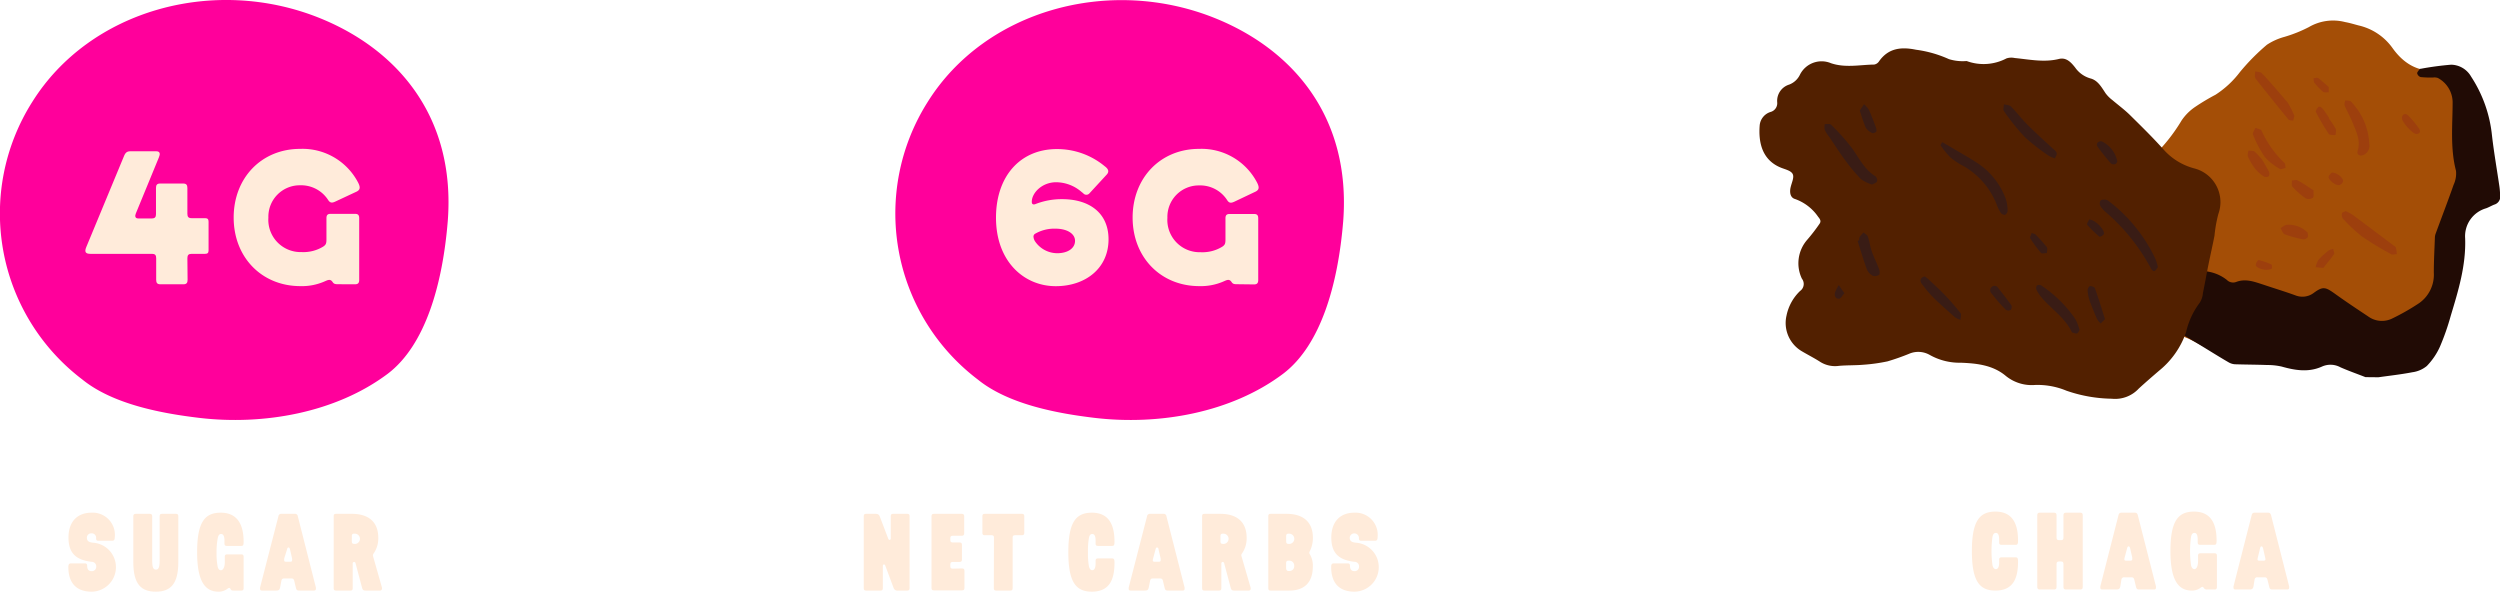 <svg xmlns="http://www.w3.org/2000/svg" viewBox="0 0 369.43 87.43"><defs><style>.co_pdp_ingredients_pink_1{fill:#ff009b;}.co_pdp_ingredients_pink_2{fill:#ffebda;}.co_pdp_ingredients_pink_3{fill:#a44e06;}.co_pdp_ingredients_pink_4{fill:#210b05;}.co_pdp_ingredients_pink_5{fill:#522000;}.co_pdp_ingredients_pink_6{fill:#391c15;}.co_pdp_ingredients_pink_7{fill:#9d3f0d;}</style></defs><g id="Layer_2" data-name="Layer 2"><g id="Layer_1-2" data-name="Layer 1"><g id="voo5Rl.tif"><path class="co_pdp_ingredients_pink_1" d="M57.3,55.23C49.61,61,38.9,62.89,29.35,61.74c-5.14-.62-12.56-1.91-17.17-5.65a30.8,30.8,0,0,1-7.43-41C13.26,1.46,31.62-3.59,47.17,2.64c11.55,4.63,20.17,14.61,19,30C65.41,42,62.87,51,57.3,55.23Z" transform="translate(0 0)"/></g><g id="voo5Rl.tif-2" data-name="voo5Rl.tif"><path class="co_pdp_ingredients_pink_1" d="M189.61,55.23c-7.68,5.78-18.39,7.66-27.94,6.51-5.14-.62-12.56-1.91-17.17-5.65a30.8,30.8,0,0,1-7.43-41c8.5-13.61,26.87-18.66,42.42-12.43,11.55,4.63,20.16,14.61,19,30C197.73,42,195.19,51,189.61,55.23Z" transform="translate(0 0)"/></g><path class="co_pdp_ingredients_pink_2" d="M10.52,83.25h2c.26,0,.36.11.36.37,0,.57.27.78.66.78a.64.64,0,0,0,.68-.65.67.67,0,0,0-.68-.73c-2.22-.26-3.42-1.2-3.42-3.58s1.33-3.68,3.41-3.68a3.28,3.28,0,0,1,3.43,3.63c0,.44-.16.52-.4.52h-2c-.26,0-.36-.11-.36-.37a.65.65,0,0,0-.68-.73.64.64,0,0,0-.68.65c0,.49.29.68.94.74a3.62,3.62,0,0,1-.24,7.23c-2.24,0-3.44-1.26-3.44-3.64C10.1,83.32,10.28,83.25,10.52,83.25Z" transform="translate(0 0)"/><path class="co_pdp_ingredients_pink_2" d="M19.7,83.06V76.3c0-.26.1-.37.36-.37h2.07c.26,0,.36.11.36.37v6.56c0,1.09.21,1.31.55,1.31s.55-.22.55-1.31V76.3c0-.26.08-.37.35-.37H26c.26,0,.35.11.35.37v6.76c0,3.32-1.21,4.37-3.33,4.37S19.7,86.38,19.7,83.06Z" transform="translate(0 0)"/><path class="co_pdp_ingredients_pink_2" d="M33.22,83.09v-.8c0-.25.09-.37.35-.37h2.08c.26,0,.35.12.35.37V86.9c0,.26-.09.37-.35.37H34.58c-.25,0-.38,0-.49-.19s-.13-.2-.23-.2-.19.08-.3.16a2.1,2.1,0,0,1-1.27.39c-2,0-3.16-1.54-3.16-5.83,0-4.46,1.14-5.84,3.49-5.84C35.4,75.76,36,78,36,80.06c0,.53-.09.61-.37.61H33.52c-.26,0-.35-.11-.35-.37v-.39c0-.74-.2-1-.49-1s-.42.21-.5.6A11,11,0,0,0,32,81.6a10.9,10.9,0,0,0,.15,2.07c.08.39.24.6.5.6S33.22,83.9,33.22,83.09Z" transform="translate(0 0)"/><path class="co_pdp_ingredients_pink_2" d="M41.39,86.83c-.1.39-.23.44-.67.44h-2c-.21,0-.29-.1-.29-.26a.74.74,0,0,1,0-.19L41.14,76.3a.41.41,0,0,1,.47-.37h1.93a.41.41,0,0,1,.47.37l2.67,10.52a.81.81,0,0,1,0,.19c0,.16-.08.26-.29.26h-2c-.44,0-.57,0-.67-.44l-.24-1c-.08-.29-.19-.35-.45-.35h-1c-.26,0-.39.06-.45.35ZM42,82.52a1.45,1.45,0,0,0,0,.31c0,.13.11.18.29.18h.6c.18,0,.27-.07.27-.18a1.08,1.08,0,0,0,0-.31l-.29-1.28c-.05-.21-.11-.34-.24-.34s-.18.13-.23.34Z" transform="translate(0 0)"/><path class="co_pdp_ingredients_pink_2" d="M56.43,86.78c.06.23,0,.49-.29.49H54.08c-.41,0-.5-.1-.6-.5l-.93-3.49c0-.14-.13-.24-.22-.24a.21.21,0,0,0-.21.24v3.63c0,.26-.1.36-.36.36H49.67c-.26,0-.36-.1-.36-.36V76.28c0-.26.1-.35.36-.35H52c2.41,0,3.9,1.15,3.9,3.55a3.91,3.91,0,0,1-.71,2.34.41.41,0,0,0-.07.35Zm-4-6.4a.76.76,0,0,0,0-1.52h-.09c-.26,0-.35.11-.35.37V80c0,.26.09.37.35.37Z" transform="translate(0 0)"/><path class="co_pdp_ingredients_pink_2" d="M130.86,83.69c-.06-.2-.13-.28-.23-.28s-.17.08-.17.23V86.9c0,.26-.1.37-.36.37H128c-.26,0-.36-.11-.36-.37V76.3c0-.26.1-.37.36-.37h1.32c.38,0,.56.06.7.43l1.2,3.15c.07.19.13.27.23.27s.18-.08.18-.22V76.3c0-.26.09-.37.35-.37h2.08c.25,0,.35.11.35.37V86.9c0,.26-.1.37-.35.37h-1.33a.61.61,0,0,1-.7-.44Z" transform="translate(0 0)"/><path class="co_pdp_ingredients_pink_2" d="M142.16,84c.26,0,.36.11.36.37v2.5c0,.26-.1.37-.36.37H138c-.26,0-.35-.11-.35-.37V76.3c0-.26.09-.37.35-.37h4.12c.26,0,.36.11.36.37v2.49c0,.26-.1.38-.36.38h-1.33c-.26,0-.36.09-.36.35v.28c0,.26.1.36.36.36h1c.26,0,.36.11.36.37v2.14c0,.26-.1.37-.36.37h-1c-.26,0-.36.1-.36.36v.27c0,.26.1.36.36.36Z" transform="translate(0 0)"/><path class="co_pdp_ingredients_pink_2" d="M146.88,79.44c0-.26-.1-.35-.36-.35h-1c-.26,0-.35-.1-.35-.36V76.28c0-.26.09-.35.35-.35H151c.26,0,.36.09.36.35v2.45c0,.26-.1.36-.36.36h-1c-.26,0-.36.09-.36.35v7.47c0,.26-.09.36-.35.36h-2.08c-.26,0-.35-.1-.35-.36Z" transform="translate(0 0)"/><path class="co_pdp_ingredients_pink_2" d="M161.9,82.88c0-.26.1-.36.36-.36h2.07c.26,0,.36.1.36.62,0,2.23-.55,4.29-3.34,4.29-2.35,0-3.48-1.38-3.48-5.83s1.13-5.84,3.48-5.84c2.79,0,3.34,2.22,3.34,4.3,0,.52-.1.61-.36.61h-2.07c-.26,0-.36-.09-.36-.35v-.41c0-.74-.19-1-.49-1s-.42.21-.5.6a11.29,11.29,0,0,0-.14,2.08,11.16,11.16,0,0,0,.14,2.07c.08.39.25.6.5.6s.49-.24.49-1Z" transform="translate(0 0)"/><path class="co_pdp_ingredients_pink_2" d="M169.75,86.83c-.1.39-.23.44-.67.44h-2c-.21,0-.29-.1-.29-.26a1.81,1.81,0,0,1,0-.19L169.5,76.3a.42.42,0,0,1,.47-.37h1.93a.41.41,0,0,1,.47.37l2.68,10.52a1.81,1.81,0,0,1,0,.19c0,.16-.08.26-.29.26h-2c-.44,0-.57,0-.67-.44l-.24-1c-.08-.29-.19-.35-.45-.35h-1c-.26,0-.38.06-.45.35Zm.65-4.31a1.08,1.08,0,0,0-.05.31c0,.13.11.18.29.18h.6c.18,0,.27-.07.27-.18a1.45,1.45,0,0,0,0-.31l-.3-1.28c0-.21-.11-.34-.24-.34s-.18.13-.23.34Z" transform="translate(0 0)"/><path class="co_pdp_ingredients_pink_2" d="M184.79,86.78c.06.23.05.49-.29.49h-2.06c-.41,0-.5-.1-.6-.5l-.93-3.49c0-.14-.12-.24-.22-.24a.21.21,0,0,0-.21.24v3.63c0,.26-.1.36-.36.36H178c-.26,0-.36-.1-.36-.36V76.28c0-.26.1-.35.36-.35h2.32c2.41,0,3.9,1.15,3.9,3.55a3.91,3.91,0,0,1-.71,2.34.37.37,0,0,0-.06.35Zm-4-6.4a.76.76,0,0,0,0-1.52h-.08c-.26,0-.36.11-.36.37V80c0,.26.1.37.36.37Z" transform="translate(0 0)"/><path class="co_pdp_ingredients_pink_2" d="M190.11,75.93c2.41,0,3.9,1.15,3.9,3.55a4.39,4.39,0,0,1-.47,2,.51.51,0,0,0-.06.21.42.42,0,0,0,.06.19A3.26,3.26,0,0,1,194,83.7c0,2.37-1.25,3.57-3.48,3.57h-2.74c-.26,0-.36-.1-.36-.36V76.28c0-.26.1-.35.36-.35Zm.39,4.45a.76.76,0,0,0,0-1.52h-.09c-.25,0-.35.11-.35.37V80c0,.26.1.37.35.37Zm0,4a.71.71,0,0,0,.75-.77.72.72,0,0,0-.75-.76h-.1c-.25,0-.35.12-.35.38v.69c0,.26.1.46.35.46Z" transform="translate(0 0)"/><path class="co_pdp_ingredients_pink_2" d="M197.13,83.25h2c.26,0,.36.11.36.37,0,.57.28.78.66.78a.64.64,0,0,0,.68-.65.67.67,0,0,0-.68-.73c-2.22-.26-3.42-1.2-3.42-3.58s1.33-3.68,3.41-3.68a3.28,3.28,0,0,1,3.43,3.63c0,.44-.16.52-.4.52h-2c-.26,0-.36-.11-.36-.37a.68.68,0,1,0-1.36-.08c0,.49.3.68.94.74a3.62,3.62,0,0,1-.24,7.23c-2.24,0-3.44-1.26-3.44-3.64C196.7,83.32,196.88,83.25,197.13,83.25Z" transform="translate(0 0)"/><path class="co_pdp_ingredients_pink_2" d="M295.42,82.72c0-.26.1-.36.36-.36h2.07c.26,0,.36.1.36.61,0,2.24-.55,4.3-3.34,4.3-2.35,0-3.48-1.38-3.48-5.83s1.13-5.84,3.48-5.84c2.79,0,3.34,2.22,3.34,4.3,0,.51-.1.61-.36.61h-2.07c-.26,0-.36-.1-.36-.35v-.41c0-.75-.19-1-.48-1s-.43.21-.51.6a15.45,15.45,0,0,0,0,4.15c.08.39.25.6.51.6s.48-.24.48-1Z" transform="translate(0 0)"/><path class="co_pdp_ingredients_pink_2" d="M304.92,83.35c0-.26-.09-.38-.35-.38h-.31c-.26,0-.36.12-.36.38v3.38c0,.26-.1.38-.36.38h-2.13c-.26,0-.36-.12-.36-.38V76.14c0-.26.1-.38.36-.38h2.13c.26,0,.36.12.36.38v3.3c0,.26.1.38.36.38h.31c.26,0,.35-.12.35-.38v-3.3c0-.26.1-.38.36-.38h2.14c.26,0,.35.12.35.38V86.73c0,.26-.09.38-.35.38h-2.14c-.26,0-.36-.12-.36-.38Z" transform="translate(0 0)"/><path class="co_pdp_ingredients_pink_2" d="M313.32,86.67c-.1.39-.23.44-.66.44h-2c-.21,0-.29-.1-.29-.26a1.62,1.62,0,0,1,0-.2l2.68-10.51c.08-.3.21-.38.47-.38h1.92c.26,0,.39.08.47.38l2.68,10.51a1.62,1.62,0,0,1,0,.2c0,.16-.08.26-.29.26h-2c-.44,0-.57,0-.67-.44l-.24-1c-.08-.29-.19-.36-.45-.36h-1a.39.39,0,0,0-.46.36Zm.65-4.31a1.08,1.08,0,0,0-.05.31c0,.13.11.18.29.18h.6c.18,0,.27-.07.27-.18a1.45,1.45,0,0,0,0-.31l-.29-1.28c-.05-.21-.12-.34-.25-.34s-.18.13-.23.34Z" transform="translate(0 0)"/><path class="co_pdp_ingredients_pink_2" d="M324.81,82.93v-.8c0-.26.1-.37.36-.37h2.07c.26,0,.36.11.36.37v4.6c0,.26-.1.38-.36.38h-1.07a.52.52,0,0,1-.49-.2c-.06-.09-.12-.19-.22-.19s-.2.08-.31.16a2.09,2.09,0,0,1-1.26.39c-2,0-3.16-1.54-3.16-5.83,0-4.46,1.13-5.84,3.48-5.84,2.79,0,3.34,2.22,3.34,4.3,0,.53-.1.61-.37.61h-2.06c-.26,0-.36-.11-.36-.37v-.39c0-.75-.19-1-.48-1s-.43.21-.51.6a15.45,15.45,0,0,0,0,4.15c.08.39.25.6.51.6S324.81,83.74,324.81,82.93Z" transform="translate(0 0)"/><path class="co_pdp_ingredients_pink_2" d="M333,86.67c-.1.39-.23.44-.66.44h-2c-.21,0-.29-.1-.29-.26a1.62,1.62,0,0,1,0-.2l2.68-10.51c.08-.3.21-.38.47-.38h1.93c.26,0,.38.08.47.38l2.67,10.51a.75.75,0,0,1,0,.2c0,.16-.08.26-.29.26h-2c-.44,0-.57,0-.66-.44l-.25-1c-.08-.29-.19-.36-.45-.36h-1a.39.39,0,0,0-.46.36Zm.65-4.31a1.6,1.6,0,0,0-.05.31c0,.13.11.18.29.18h.6c.18,0,.28-.07.28-.18a1.6,1.6,0,0,0-.05-.31l-.29-1.28c-.05-.21-.12-.34-.25-.34s-.17.13-.22.34Z" transform="translate(0 0)"/><path class="co_pdp_ingredients_pink_2" d="M163.57,25.77,161,28.56a.6.6,0,0,1-.93,0l-.31-.25a5.79,5.79,0,0,0-3.69-1.38c-2.08,0-3.6,1.57-3.6,2.89,0,.37.22.46.53.34a10.67,10.67,0,0,1,3.94-.73c4,0,6.87,2,6.87,5.94,0,4.3-3.43,6.92-7.8,6.92-4.67,0-8.83-3.63-8.83-10.13,0-6.08,3.55-10.13,9-10.13a11,11,0,0,1,7.06,2.53C163.66,24.87,164,25.27,163.57,25.77ZM153,34.52a.49.49,0,0,0-.28.48,1.52,1.52,0,0,0,.2.62,4,4,0,0,0,3.29,1.8c1.63,0,2.65-.76,2.65-1.83s-1.19-1.8-2.9-1.8A5.67,5.67,0,0,0,153,34.52Z" transform="translate(0 0)"/><path class="co_pdp_ingredients_pink_2" d="M182.93,42c-.48,0-.73,0-.93-.31-.36-.56-.76-.28-1.29-.06a8.38,8.38,0,0,1-3.49.65c-5.69,0-9.85-4.25-9.85-10.13S171.5,22,177.19,22A9.26,9.26,0,0,1,185.77,27c.28.57.37,1-.2,1.3l-3.2,1.52c-.43.19-.71.22-1-.2a4.74,4.74,0,0,0-4.16-2.22,4.64,4.64,0,0,0-4.7,4.78,4.77,4.77,0,0,0,4.89,5.09,5.6,5.6,0,0,0,3.21-.81c.42-.28.48-.48.48-1.1v-3.1c0-.45.17-.64.62-.64h3.6c.45,0,.62.19.62.64v9.12c0,.45-.17.65-.62.65Z" transform="translate(0 0)"/><path class="co_pdp_ingredients_pink_2" d="M27.72,41.36c0,.45-.17.65-.62.65H23.7c-.45,0-.62-.2-.62-.65V38.15c0-.45-.17-.64-.62-.64H13.34c-.67,0-.9-.26-.59-1L18.35,23c.28-.65.62-.65,1.13-.65h3.57c.68,0,.62.45.42.93l-3.4,8.27c-.14.34-.14.73.36.73h2c.45,0,.62-.19.62-.64V27.77c0-.45.17-.65.62-.65h3.4c.45,0,.62.2.62.65V31.6c0,.45.17.64.62.64h2c.36,0,.51.15.51.51V37c0,.37-.15.51-.51.51h-2c-.45,0-.62.19-.62.64Z" transform="translate(0 0)"/><path class="co_pdp_ingredients_pink_2" d="M50.09,42c-.48,0-.73,0-.93-.31-.37-.56-.76-.28-1.3-.06a8.29,8.29,0,0,1-3.48.65c-5.69,0-9.85-4.25-9.85-10.13S38.66,22,44.35,22A9.26,9.26,0,0,1,52.93,27c.28.57.37,1-.2,1.3L49.52,29.8c-.42.19-.7.22-1-.2a4.75,4.75,0,0,0-4.16-2.22,4.64,4.64,0,0,0-4.7,4.78,4.77,4.77,0,0,0,4.89,5.09,5.6,5.6,0,0,0,3.21-.81c.42-.28.48-.48.48-1.1v-3.1c0-.45.17-.64.62-.64h3.6c.45,0,.62.19.62.64v9.12c0,.45-.17.65-.62.65Z" transform="translate(0 0)"/><g id="GY58Kh.tif"><path class="co_pdp_ingredients_pink_3" d="M343.52,52.35c-.09,0-.22.07-.29.14-1.8,1.69-3.79,1.5-5.79.51-1.23-.61-2.44-.18-3.66-.19-1.7,0-3.4,0-5.09-.16a4.59,4.59,0,0,1-1.58-.66c-1.28-.66-2.52-1.39-3.84-2a4,4,0,0,1-2-1.53c-.62-1-1.73-1.29-2.75-1.62a5.92,5.92,0,0,1-2.29-1.32,13.86,13.86,0,0,0-2.32-1.48,25.77,25.77,0,0,1-2.6-1.54,3.72,3.72,0,0,1-1.17-4.87c.23-.5.59-.94.83-1.43a25.86,25.86,0,0,0,1.93-4.14A19.18,19.18,0,0,1,318,23.27a25.68,25.68,0,0,0,4.38-5.47,7.37,7.37,0,0,1,2-2A31.63,31.63,0,0,1,327.39,14a14.12,14.12,0,0,0,3.6-3.34,31.47,31.47,0,0,1,4-4.05,9,9,0,0,1,2.58-1.16A20.12,20.12,0,0,0,341.19,4a7.1,7.1,0,0,1,5.35-.74c.68.12,1.35.33,2,.5a8.47,8.47,0,0,1,5,3.33c1.83,2.57,4.23,3.82,7.48,3.2a3.51,3.51,0,0,1,4,2.5,25.58,25.58,0,0,1,1.2,6.72,20,20,0,0,0,1.33,6.59,9.27,9.27,0,0,1,.45,2.71c.05.43-.15.7-.68.82a28.48,28.48,0,0,0-2.8.9,1.54,1.54,0,0,0-1.1,1.4c-.22,2.13-.5,4.25-.73,6.37-.11,1-.09,1.91-.22,2.85a16,16,0,0,1-2.18,6c-.83,1.42-1.55,2.91-2.24,4.4a2.65,2.65,0,0,1-2.65,1.79,10.43,10.43,0,0,0-3.77.79A6.84,6.84,0,0,1,343.52,52.35Z" transform="translate(0 0)"/></g><g id="_7xtHJq.tif" data-name="7xtHJq.tif"><path class="co_pdp_ingredients_pink_4" d="M349.55,55.73c-1.23-.48-2.48-.92-3.69-1.45a3.07,3.07,0,0,0-2.74-.11c-2,.9-4,.55-5.95,0a9.39,9.39,0,0,0-2.13-.23c-1.58-.06-3.18-.06-4.76-.11a2.13,2.13,0,0,1-.92-.27c-1.73-1-3.44-2.1-5.17-3.13-1.39-.83-2.8-1.63-4.22-2.42-1.18-.65-2.39-1.27-3.6-1.89a2.94,2.94,0,0,1-1.56-2c-.21-.83.12-1.4,1-1.47,1.26-.1,2.52-.06,3.78-.15a2,2,0,0,0,1.19-.47,6.12,6.12,0,0,1,8.27-.68,1.31,1.31,0,0,0,1.41.31c1.42-.54,2.73,0,4.05.42,1.57.53,3.14,1,4.7,1.57a2.78,2.78,0,0,0,2.7-.37c1.36-1,1.73-.86,3.09.1,1.62,1.17,3.28,2.27,4.95,3.38a3.44,3.44,0,0,0,3.48.34,33.17,33.17,0,0,0,4.06-2.31,5.14,5.14,0,0,0,2.16-4.51c0-1.74.1-3.47.16-5.21a1.78,1.78,0,0,1,.1-.51c.88-2.41,1.81-4.81,2.66-7.24a4,4,0,0,0,.36-2.07c-.88-3.38-.5-6.79-.5-10.19a4.11,4.11,0,0,0-2.17-3.53,1.48,1.48,0,0,0-.74-.07,15.74,15.74,0,0,1-1.82-.07.78.78,0,0,1-.51-.56c0-.21.26-.44.41-.66a.13.13,0,0,1,.08,0,44,44,0,0,1,4.53-.61,3.47,3.47,0,0,1,2.95,1.76,19.43,19.43,0,0,1,3.09,8.75c.29,2.5.73,5,1.09,7.46.07.46.09.92.12,1.38a1.22,1.22,0,0,1-.89,1.33c-.4.16-.78.39-1.19.54a4.29,4.29,0,0,0-3.1,4.43c.14,4-1,7.72-2.13,11.46a35.81,35.81,0,0,1-1.6,4.57,9.93,9.93,0,0,1-1.94,2.85,4.24,4.24,0,0,1-2.15.92c-1.64.32-3.31.5-5,.74Z" transform="translate(0 0)"/></g><g id="KV0uOE.tif"><path class="co_pdp_ingredients_pink_5" d="M312.06,58.92a21.35,21.35,0,0,1-6.71-1.19,11.05,11.05,0,0,0-4.67-.84,6.06,6.06,0,0,1-4.35-1.4c-1.9-1.55-4.24-1.8-6.57-1.89a9,9,0,0,1-4.65-1.18,3.42,3.42,0,0,0-3-.14,33.52,33.52,0,0,1-3.19,1.12,25.42,25.42,0,0,1-3.59.5c-1.18.1-2.37.06-3.55.16a4.14,4.14,0,0,1-2.75-.55c-.92-.6-1.91-1.09-2.86-1.66A4.84,4.84,0,0,1,264,46.62,6.93,6.93,0,0,1,266,43a1.27,1.27,0,0,0,.27-1.82,5.27,5.27,0,0,1,.78-5.74,26.62,26.62,0,0,0,1.84-2.39c.24-.36.09-.64-.21-1a6.94,6.94,0,0,0-3.48-2.66c-.66-.22-.77-1-.59-1.74s.53-1.42.31-1.91-1-.68-1.64-.92c-3-1.15-3.43-3.94-3.25-6.27a2.29,2.29,0,0,1,1.59-2,1.34,1.34,0,0,0,1-1.44,2.52,2.52,0,0,1,1.77-2.61A2.9,2.9,0,0,0,266,11a3.58,3.58,0,0,1,4.57-1.66c2.13.72,4.25.23,6.38.2a1.07,1.07,0,0,0,.7-.45c1.39-2,3.31-2.19,5.49-1.74A17.3,17.3,0,0,1,288,8.74a7,7,0,0,0,2.47.29.55.55,0,0,1,.18,0,7.24,7.24,0,0,0,5.85-.4,2.29,2.29,0,0,1,1.2-.06c2.18.21,4.34.69,6.56.14,1.09-.27,1.8.52,2.39,1.27a4.13,4.13,0,0,0,2.26,1.61c1.09.28,1.64,1.3,2.24,2.2a5.06,5.06,0,0,0,1,1c.86.73,1.77,1.4,2.57,2.18,1.73,1.71,3.47,3.41,5.08,5.22a9.2,9.2,0,0,0,4.51,2.71,5.14,5.14,0,0,1,3.5,6.72,19.76,19.76,0,0,0-.57,3.21c-.28,1.44-.61,2.87-.9,4.31s-.52,2.78-.81,4.17a3.09,3.09,0,0,1-.49,1.45,11.37,11.37,0,0,0-2,4.33,12.56,12.56,0,0,1-4,5.7c-1,.86-2,1.72-3,2.64A4.75,4.75,0,0,1,312.06,58.92Z" transform="translate(0 0)"/></g><g id="_7Qzpv6.tif" data-name="7Qzpv6.tif"><path class="co_pdp_ingredients_pink_6" d="M318.88,39.47c-.15.19-.28.48-.49.57s-.45-.2-.55-.39a29,29,0,0,0-6.73-8.36,3.7,3.7,0,0,1-.73-.85.86.86,0,0,1,0-.78c.12-.16.5-.18.77-.16a1.08,1.08,0,0,1,.53.27,23.12,23.12,0,0,1,6.85,8.53A10.79,10.79,0,0,1,318.88,39.47Z" transform="translate(0 0)"/><path class="co_pdp_ingredients_pink_6" d="M276.64,27.27a5.62,5.62,0,0,1-1.63-.79,25.84,25.84,0,0,1-2.37-2.84c-.83-1.11-1.57-2.29-2.34-3.43a5.32,5.32,0,0,1-.65-1,2.14,2.14,0,0,1,0-.87c.31,0,.76-.08.93.09a31.94,31.94,0,0,1,3.06,3.42c1.08,1.49,1.86,3.21,3.53,4.22a.79.79,0,0,1,.2.74C277.3,27,277,27.09,276.64,27.27Z" transform="translate(0 0)"/><path class="co_pdp_ingredients_pink_6" d="M307.31,48.77c-.13.18-.23.47-.39.51s-.46-.08-.7-.14c0,0,0,0-.06-.06-1-2.12-3-3.39-4.49-5.14a5.48,5.48,0,0,1-.75-1.16.63.63,0,0,1,.09-.6.65.65,0,0,1,.63,0,18.56,18.56,0,0,1,5.06,5A8.93,8.93,0,0,1,307.31,48.77Z" transform="translate(0 0)"/><path class="co_pdp_ingredients_pink_6" d="M274.73,35.51a1.65,1.65,0,0,1,.08-.51,7,7,0,0,1,.57-.65c.22.2.55.36.63.6.25.73.35,1.52.61,2.26s.73,1.69,1.05,2.55c.1.26.15.73,0,.85a1.05,1.05,0,0,1-.92.14,1.94,1.94,0,0,1-.87-.92c-.51-1.39-.93-2.82-1.38-4.24Z" transform="translate(0 0)"/><path class="co_pdp_ingredients_pink_6" d="M311.06,47.15l-.63.65a2.77,2.77,0,0,1-.53-.62c-.41-.93-.79-1.86-1.13-2.81a5.66,5.66,0,0,1-.28-1.52c0-.2.21-.56.36-.58s.65.13.71.3C310.08,44,310.53,45.52,311.06,47.15Z" transform="translate(0 0)"/><path class="co_pdp_ingredients_pink_6" d="M274.83,16.32l.62-.92a3.49,3.49,0,0,1,.72.83c.4.88.74,1.79,1.07,2.7.06.17.09.45,0,.55s-.46.26-.59.18a2.29,2.29,0,0,1-.95-.8A24.28,24.28,0,0,1,274.83,16.32Z" transform="translate(0 0)"/><path class="co_pdp_ingredients_pink_6" d="M294.83,42.24a.84.84,0,0,1,.32.15c.71.9,1.42,1.8,2.08,2.74a.68.68,0,0,1-.11.67.71.71,0,0,1-.69,0,22.63,22.63,0,0,1-2.09-2.39A.66.66,0,0,1,294.83,42.24Z" transform="translate(0 0)"/><path class="co_pdp_ingredients_pink_6" d="M312.88,23.84c0,.07-.12.34-.29.41a.72.72,0,0,1-.63-.08,27.87,27.87,0,0,1-2-2.51c-.29-.43.1-.86.63-.77A4.23,4.23,0,0,1,312.88,23.84Z" transform="translate(0 0)"/><path class="co_pdp_ingredients_pink_6" d="M300.23,34.42c.32.13.49.14.57.24a24.52,24.52,0,0,1,1.67,1.87c.14.19,0,.58,0,.87-.29,0-.72.11-.85,0A17.92,17.92,0,0,1,300,35.19C299.93,35.05,300.14,34.71,300.23,34.42Z" transform="translate(0 0)"/><path class="co_pdp_ingredients_pink_6" d="M308.72,32.44c.9,0,2.34,1.56,2.18,2.14a1,1,0,0,1-.65.41,15.47,15.47,0,0,1-1.83-1.79C308.33,33.09,308.64,32.64,308.72,32.44Z" transform="translate(0 0)"/><path class="co_pdp_ingredients_pink_6" d="M272.55,43.32c-.32.36-.5.77-.75.81-.57.08-.74-.43-.65-.86a5.06,5.06,0,0,1,.57-1.14Z" transform="translate(0 0)"/></g><path class="co_pdp_ingredients_pink_7" d="M348.49,16.35a9.53,9.53,0,0,1,1.62,4.89,1.49,1.49,0,0,1-.93,1.69c-.51.19-.95-.13-.79-.62.5-1.56-.22-2.88-.76-4.24-.33-.83-.79-1.6-1.14-2.43-.09-.22,0-.52.06-.79.29,0,.68,0,.86.15A11.83,11.83,0,0,1,348.49,16.35Z" transform="translate(0 0)"/><path class="co_pdp_ingredients_pink_7" d="M338.09,15.2A16.31,16.31,0,0,1,339,17c.09.23-.08.55-.13.83-.25-.06-.6,0-.74-.21-1.63-2-3.25-4-4.82-6-.18-.23-.05-.71-.06-1.07.35.09.83.07,1,.29C335.65,12.3,336.94,13.86,338.09,15.2Z" transform="translate(0 0)"/><path class="co_pdp_ingredients_pink_7" d="M334.14,19.19a15.3,15.3,0,0,0,3.42,4.87c.16.16.13.5.19.76-.29.05-.67.26-.84.14a8.36,8.36,0,0,1-2.22-1.74,16.81,16.81,0,0,1-1.76-3.33c-.11-.24.23-.68.36-1Z" transform="translate(0 0)"/><path class="co_pdp_ingredients_pink_7" d="M334.28,23.59c.4.7.72,1.21,1,1.76a.8.8,0,0,1,0,.68.74.74,0,0,1-.69.08A6,6,0,0,1,333.29,25a9.31,9.31,0,0,1-1.1-1.85c-.11-.24,0-.6.08-.91.31.06.71,0,.92.18A12.12,12.12,0,0,1,334.28,23.59Z" transform="translate(0 0)"/><path class="co_pdp_ingredients_pink_7" d="M344.14,17.5a13.56,13.56,0,0,1,1,1.52c.12.26,0,.63,0,.94-.34,0-.87,0-1-.15a32.92,32.92,0,0,1-1.91-3.25c-.08-.16.15-.58.36-.75s.53.12.68.31a14,14,0,0,1,.92,1.35Z" transform="translate(0 0)"/><path class="co_pdp_ingredients_pink_7" d="M341,34.37c0,.19.14.53,0,.71a.83.83,0,0,1-.73.28,17.16,17.16,0,0,1-2.66-.74c-.28-.11-.41-.59-.61-.9.32-.18.65-.52,1-.5A3.88,3.88,0,0,1,341,34.37Z" transform="translate(0 0)"/><path class="co_pdp_ingredients_pink_7" d="M341.87,28.12c0,.45.08,1-.11,1.12a1.11,1.11,0,0,1-1.06.06,11.53,11.53,0,0,1-1.93-1.7c-.17-.18-.08-.61-.1-.93.29,0,.66-.16.87,0C340.31,27.06,341,27.57,341.87,28.12Z" transform="translate(0 0)"/><path class="co_pdp_ingredients_pink_7" d="M343.32,39.59l-1.13-.1a3.29,3.29,0,0,1,.41-1.09,11.35,11.35,0,0,1,1.53-1.4,2.2,2.2,0,0,1,.67-.21c0,.26.21.61.1.77C344.45,38.22,343.92,38.83,343.32,39.59Z" transform="translate(0 0)"/><path class="co_pdp_ingredients_pink_7" d="M344.13,12.86v.77c-.29,0-.66.08-.85-.06A10,10,0,0,1,342,12.23c-.13-.15-.09-.45-.13-.68.24,0,.56-.12.72,0C343.07,11.91,343.55,12.37,344.13,12.86Z" transform="translate(0 0)"/><path class="co_pdp_ingredients_pink_7" d="M335.74,39.68c-.64.42-2.23.07-2.4-.48a1.1,1.1,0,0,1,.39-.78,10.13,10.13,0,0,1,1.92.66C335.76,39.13,335.72,39.52,335.74,39.68Z" transform="translate(0 0)"/><path class="co_pdp_ingredients_pink_6" d="M287,21c.44.26.89.5,1.32.76,1.27.76,2.57,1.48,3.81,2.29a10.8,10.8,0,0,1,4.27,5.34,5.86,5.86,0,0,1,.27,1.78.73.73,0,0,1-.38.58.76.76,0,0,1-.63-.3,5.47,5.47,0,0,1-.58-1.16,11.26,11.26,0,0,0-4.95-5.76,10.19,10.19,0,0,1-1.95-1.3,13.82,13.82,0,0,1-1.43-1.77Z" transform="translate(0 0)"/><path class="co_pdp_ingredients_pink_6" d="M303.67,23.41a5,5,0,0,1-.93-.4,31.48,31.48,0,0,1-3.53-2.75,33,33,0,0,1-3.09-3.85c-.16-.22,0-.69,0-1,.35.1.82.1,1.05.33.83.84,1.55,1.81,2.38,2.64,1.18,1.19,2.43,2.3,3.65,3.44.25.24.59.45.7.74S303.78,23.06,303.67,23.41Z" transform="translate(0 0)"/><path class="co_pdp_ingredients_pink_7" d="M346.63,31.19a8.12,8.12,0,0,1,1,.53l6.11,4.58c.12.09.28.18.31.3a7.77,7.77,0,0,1,.14.95c-.3,0-.66.16-.87,0A51,51,0,0,1,349,34.92a23.61,23.61,0,0,1-2.78-2.61,1,1,0,0,1-.15-.78C346.07,31.39,346.4,31.32,346.63,31.19Z" transform="translate(0 0)"/><path class="co_pdp_ingredients_pink_6" d="M284.45,40.85c.15.12.35.26.53.43.8.75,1.61,1.48,2.37,2.27a35.92,35.92,0,0,1,2.36,2.72c.16.21,0,.65,0,1a3.26,3.26,0,0,1-.84-.4c-1-.91-2.08-1.82-3.06-2.79a17.08,17.08,0,0,1-1.87-2.21C283.69,41.51,283.72,41,284.45,40.85Z" transform="translate(0 0)"/><path class="co_pdp_ingredients_pink_7" d="M354.94,17.44c0-.53.48-.79.89-.4a13.63,13.63,0,0,1,1.66,2c.26.36.09.76-.43.76S354.91,18.05,354.94,17.44Z" transform="translate(0 0)"/><path class="co_pdp_ingredients_pink_7" d="M344.58,25.5c.8,0,1.74.83,1.66,1.32a.83.83,0,0,1-.58.54c-.58.07-1.66-.83-1.55-1.27C344.18,25.83,344.48,25.62,344.58,25.5Z" transform="translate(0 0)"/></g></g></svg>